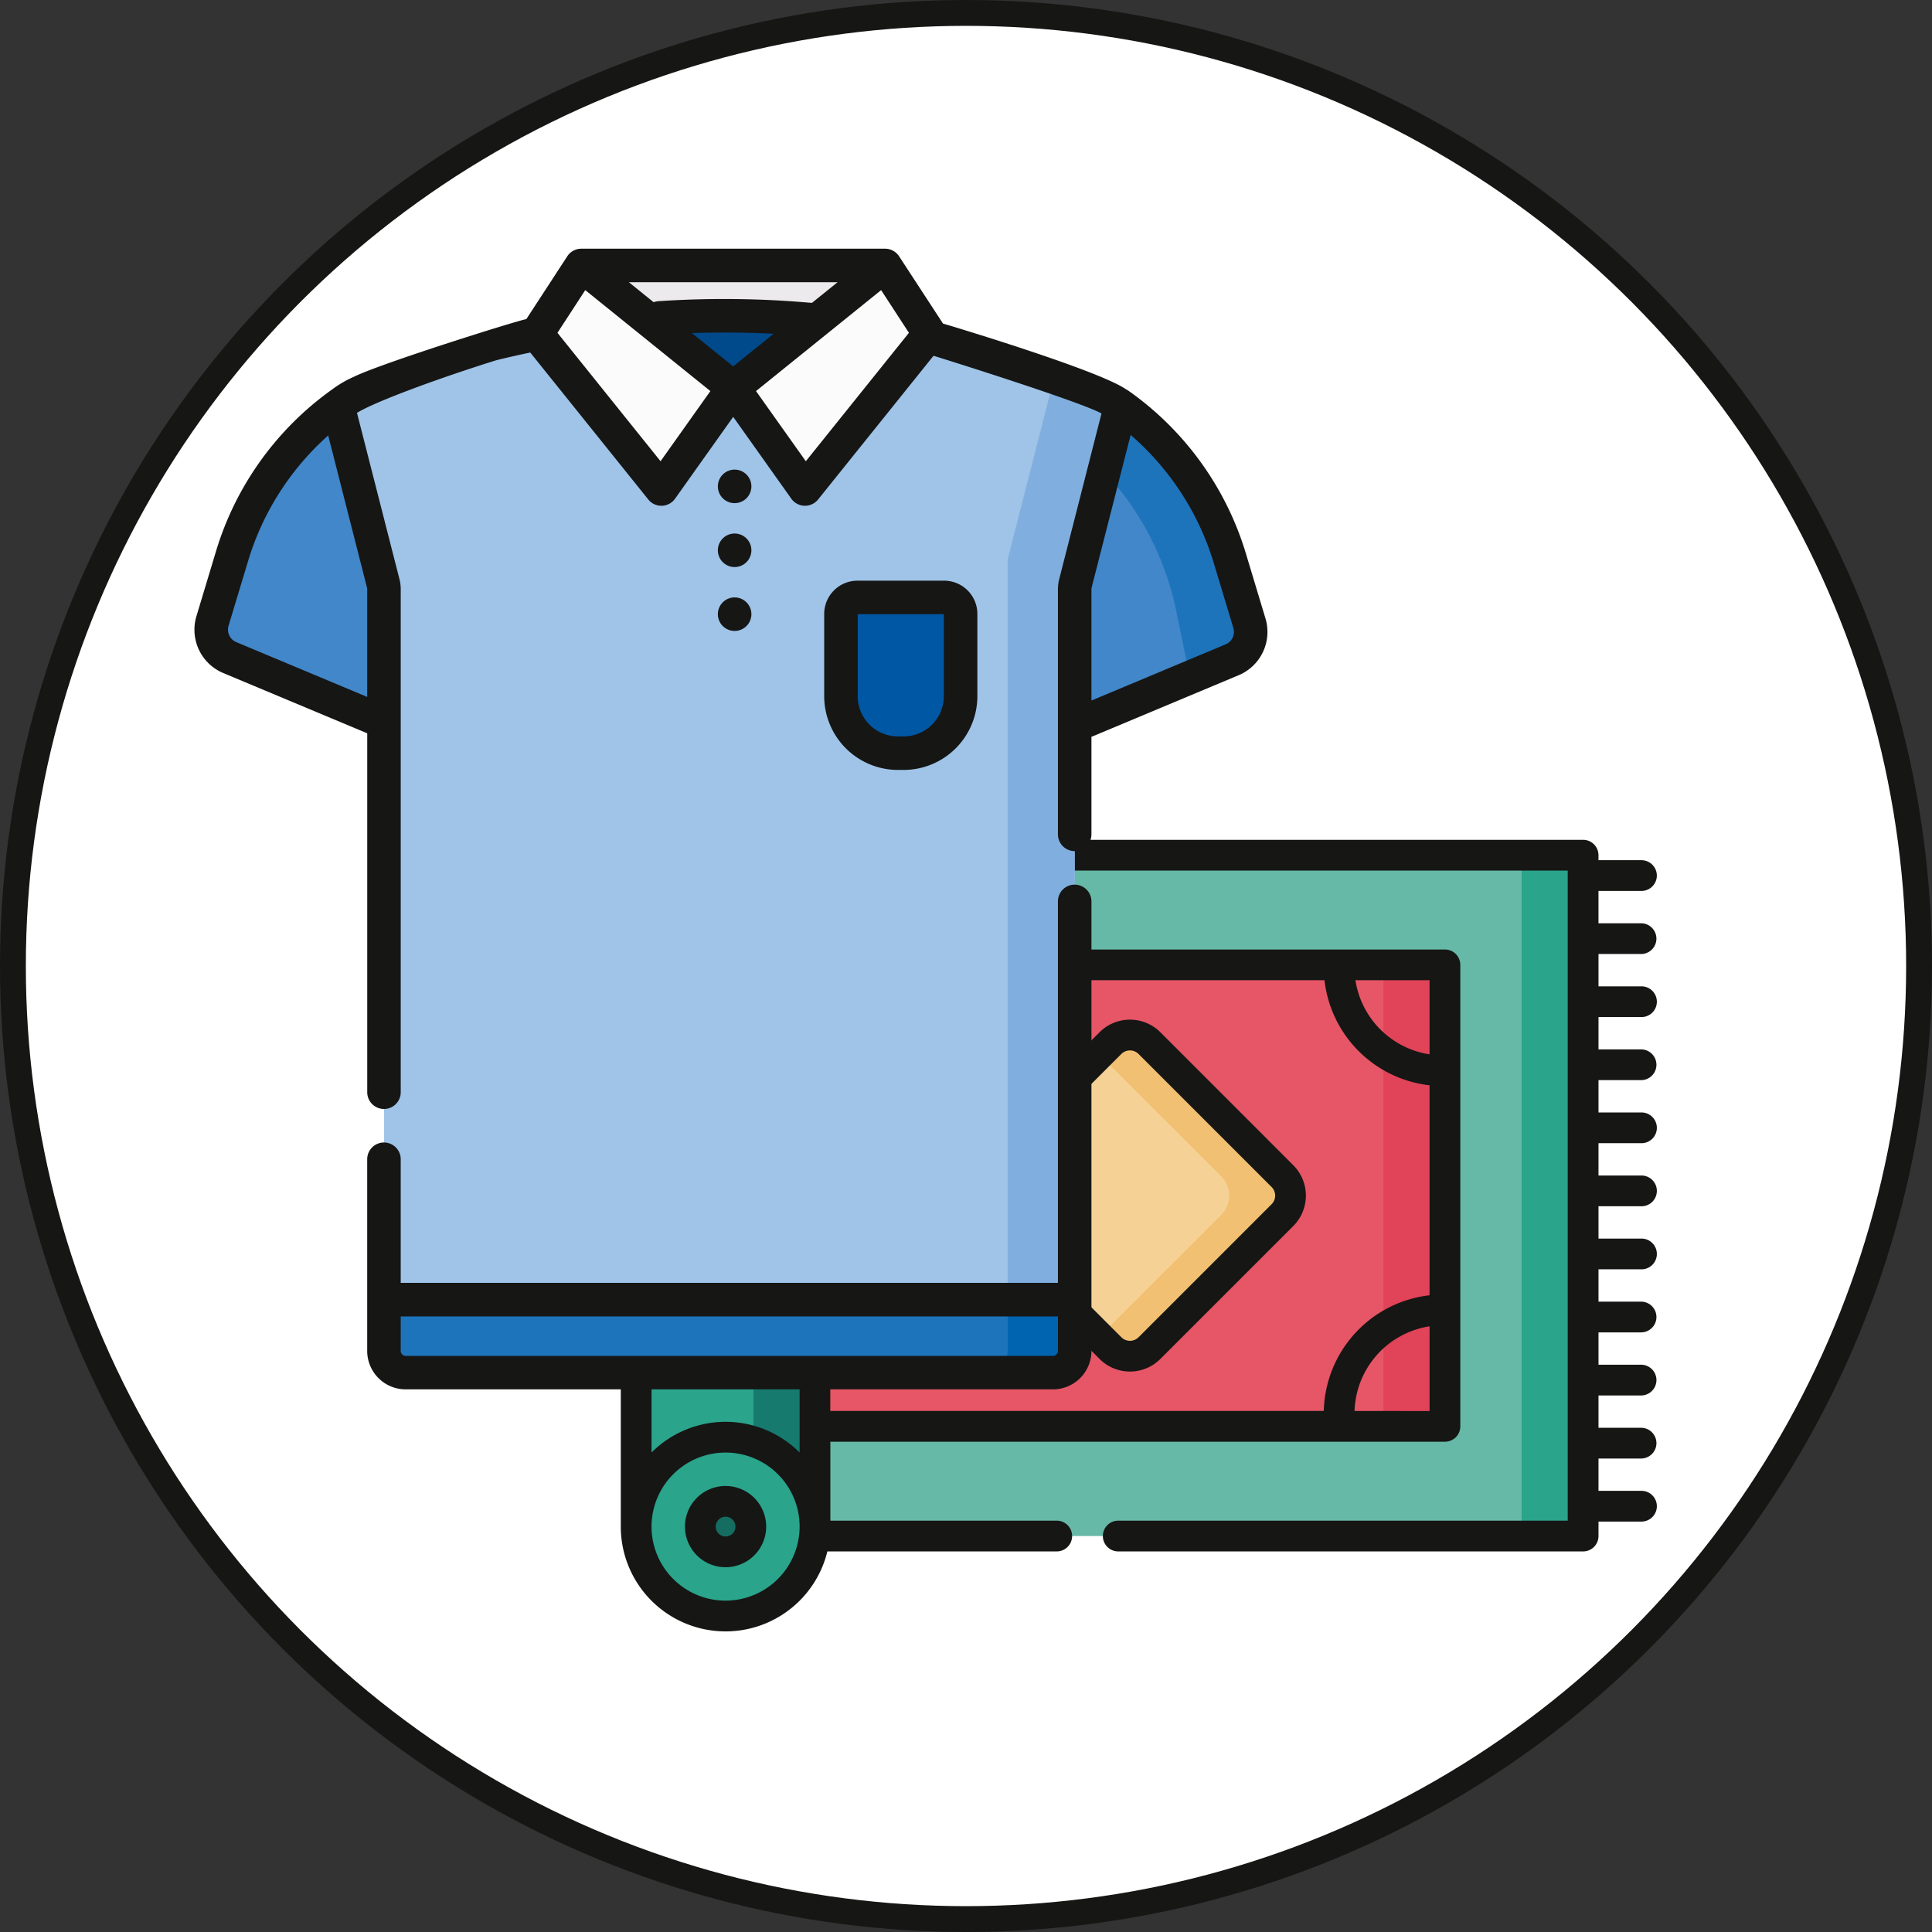 <svg id="Gruppe_151" data-name="Gruppe 151" xmlns="http://www.w3.org/2000/svg" xmlns:xlink="http://www.w3.org/1999/xlink" width="166.771" height="166.771" viewBox="0 0 166.771 166.771">
    <rect x="0" y="0" width="166.771" height="166.771" fill="#333333" stroke="none"/>
    <defs>
        <clipPath id="clip-path">
            <rect id="Rechteck_84" data-name="Rechteck 84" width="166.771" height="166.771" fill="none"/>
        </clipPath>
    </defs>
    <g id="Gruppe_150" data-name="Gruppe 150" clip-path="url(#clip-path)">
        <path id="Pfad_441" data-name="Pfad 441" d="M83.385,165.655A82.269,82.269,0,1,0,1.116,83.386a82.27,82.27,0,0,0,82.269,82.269" fill="#fff"/>
        <rect id="Rechteck_79" data-name="Rechteck 79" width="66.305" height="58.771" transform="translate(70.35 73.821)" fill="#67b9a7"/>
        <rect id="Rechteck_80" data-name="Rechteck 80" width="5.308" height="58.771" transform="translate(131.347 73.821)" fill="#2aa48b"/>
        <path id="Pfad_442" data-name="Pfad 442" d="M62.632,66.1a7.719,7.719,0,0,0-7.718,7.718v57.956H70.35V73.821A7.719,7.719,0,0,0,62.632,66.1" fill="#2aa48b"/>
        <path id="Pfad_443" data-name="Pfad 443" d="M62.632,66.1a7.732,7.732,0,0,0-2.654.468,7.721,7.721,0,0,1,5.065,7.25v57.956H70.35V73.821A7.719,7.719,0,0,0,62.632,66.1" fill="#167a6e"/>
        <rect id="Rechteck_81" data-name="Rechteck 81" width="54.379" height="39.833" transform="translate(70.35 83.29)" fill="#e65666"/>
        <rect id="Rechteck_82" data-name="Rechteck 82" width="5.307" height="39.833" transform="translate(119.421 83.29)" fill="#e14358"/>
        <path id="Pfad_444" data-name="Pfad 444" d="M69.787,128.827A7.72,7.72,0,1,1,59.7,124.652a7.72,7.72,0,0,1,10.087,4.175" fill="#2aa48b"/>
        <path id="Pfad_445" data-name="Pfad 445" d="M64.67,130.948a2.18,2.18,0,1,1-2.849-1.179,2.179,2.179,0,0,1,2.849,1.179" fill="#146d60"/>
        <path id="Pfad_446" data-name="Pfad 446" d="M95.856,116.37,84.374,104.888a2.379,2.379,0,0,1,0-3.364L95.856,90.042a2.38,2.38,0,0,1,3.365,0L110.7,101.524a2.379,2.379,0,0,1,0,3.364L99.221,116.37a2.38,2.38,0,0,1-3.365,0" fill="#f6d195"/>
        <path id="Pfad_447" data-name="Pfad 447" d="M110.7,101.525,99.221,90.042a2.382,2.382,0,0,0-3.365,0l-.971.972L105.4,101.525a2.38,2.38,0,0,1,0,3.364L94.885,115.4l.971.972a2.38,2.38,0,0,0,3.365,0L110.7,104.889a2.379,2.379,0,0,0,0-3.364" fill="#f2c072"/>
        <path id="Pfad_448" data-name="Pfad 448" d="M94.919,117.308a3.708,3.708,0,0,0,5.24,0l11.482-11.481a3.712,3.712,0,0,0,0-5.241L100.159,89.1a3.711,3.711,0,0,0-5.241,0L83.436,100.586a3.71,3.71,0,0,0,0,5.241Zm-9.606-14.846L96.795,90.98a1.053,1.053,0,0,1,1.487,0l11.482,11.482a1.054,1.054,0,0,1,0,1.488L98.282,115.431a1.051,1.051,0,0,1-1.487,0L85.313,103.95a1.054,1.054,0,0,1,0-1.488" fill="#161615"/>
        <path id="Pfad_449" data-name="Pfad 449" d="M91.218,131.265H71.677V124.45h53.051a1.327,1.327,0,0,0,1.327-1.327V83.289a1.327,1.327,0,0,0-1.327-1.327H71.677V75.148H82.458a1.327,1.327,0,1,0,0-2.654H71.578a9.044,9.044,0,0,0-17.991,1.327v57.956a9.044,9.044,0,0,0,17.831,2.142h19.8a1.327,1.327,0,0,0,0-2.654m25.707-9.469a7.644,7.644,0,0,1,6.477-7.308V121.8ZM123.4,91.012a7.651,7.651,0,0,1-6.4-6.4h6.4Zm-9.07-6.4a10.3,10.3,0,0,0,9.07,9.071v18.126a10.3,10.3,0,0,0-9.13,9.983h-42.6V84.616ZM62.632,67.43a6.4,6.4,0,0,1,6.391,6.391v51.562a9.029,9.029,0,0,0-12.782,0V73.821a6.4,6.4,0,0,1,6.391-6.391m0,70.738a6.391,6.391,0,1,1,6.391-6.391,6.4,6.4,0,0,1-6.391,6.391" fill="#161615"/>
        <path id="Pfad_450" data-name="Pfad 450" d="M141.655,82.351a1.327,1.327,0,0,0,0-2.654h-3.674V76.906h3.674a1.327,1.327,0,1,0,0-2.653h-3.674V73.82a1.327,1.327,0,0,0-1.327-1.327H87.764a1.327,1.327,0,0,0,0,2.654h47.563v56.117h-38.8a1.327,1.327,0,0,0,0,2.655h40.129a1.328,1.328,0,0,0,1.327-1.328v-1.248h3.674a1.327,1.327,0,1,0,0-2.653h-3.674V125.9h3.674a1.327,1.327,0,0,0,0-2.654h-3.674v-2.789h3.674a1.327,1.327,0,0,0,0-2.655h-3.674v-2.79h3.674a1.327,1.327,0,0,0,0-2.654h-3.674v-2.79h3.674a1.327,1.327,0,1,0,0-2.653h-3.674v-2.79h3.674a1.327,1.327,0,1,0,0-2.653h-3.674V98.681h3.674a1.327,1.327,0,1,0,0-2.653h-3.674v-2.79h3.674a1.327,1.327,0,0,0,0-2.654h-3.674v-2.79h3.674a1.327,1.327,0,1,0,0-2.653h-3.674v-2.79Z" fill="#161615"/>
        <path id="Pfad_451" data-name="Pfad 451" d="M62.632,128.271a3.506,3.506,0,1,0,3.505,3.506,3.51,3.51,0,0,0-3.505-3.506m0,4.358a.852.852,0,1,1,.852-.852.853.853,0,0,1-.852.852" fill="#161615"/>
        <path id="Pfad_452" data-name="Pfad 452" d="M35.866,63.474,19.839,56.763A2.614,2.614,0,0,1,18.345,53.6l1.7-5.64a24.967,24.967,0,0,1,9.508-13.192L41.629,48.3Z" fill="#4187c9"/>
        <path id="Pfad_453" data-name="Pfad 453" d="M90.326,63.666l16.027-6.71a2.615,2.615,0,0,0,1.494-3.166l-1.7-5.639A24.97,24.97,0,0,0,96.64,34.958L84.563,48.495Z" fill="#4187c9"/>
        <path id="Pfad_454" data-name="Pfad 454" d="M107.847,53.79l-1.7-5.639a24.962,24.962,0,0,0-9.506-13.193l-3.38,3.789a24.957,24.957,0,0,1,8.271,13.99l1.178,5.744,3.643-1.525a2.614,2.614,0,0,0,1.493-3.166" fill="#1e74bb"/>
        <rect id="Rechteck_83" data-name="Rechteck 83" width="26.225" height="9.012" transform="translate(50.18 22.913)" fill="#eceaec"/>
        <path id="Pfad_455" data-name="Pfad 455" d="M81.333,29.4a83.494,83.494,0,0,0-38.9.308s-13.485,4.208-13.2,5.563L33.1,50.416a2.358,2.358,0,0,1,.048.473v65.722a1.874,1.874,0,0,0,1.876,1.872H90.891a1.875,1.875,0,0,0,1.877-1.872V50.889a2.287,2.287,0,0,1,.048-.473l3.868-15.147c.28-1.355-15.351-5.871-15.351-5.871" fill="#9fc4e8"/>
        <path id="Pfad_456" data-name="Pfad 456" d="M90,32.126c.6.333.944.62.9.83L87.029,48.1a2.343,2.343,0,0,0-.048.473V114.3a1.875,1.875,0,0,1-1.876,1.874H33.144v.442a1.875,1.875,0,0,0,1.876,1.872H90.891a1.875,1.875,0,0,0,1.877-1.872V50.89a2.424,2.424,0,0,1,.047-.473L96.684,35.27c.13-.626-3.135-1.926-6.686-3.144" fill="#80afdf"/>
        <path id="Pfad_457" data-name="Pfad 457" d="M73.46,27.975a83.546,83.546,0,0,0-22.272.053v5.48H73.46Z" fill="#004a8b"/>
        <path id="Pfad_458" data-name="Pfad 458" d="M33.144,112.185v4.426a1.874,1.874,0,0,0,1.876,1.873H90.891a1.876,1.876,0,0,0,1.877-1.873v-4.426Z" fill="#1e74bb"/>
        <path id="Pfad_459" data-name="Pfad 459" d="M86.981,112.185v4.426a1.874,1.874,0,0,1-1.876,1.873h5.786a1.875,1.875,0,0,0,1.876-1.873v-4.426Z" fill="#0064b0"/>
        <path id="Pfad_460" data-name="Pfad 460" d="M46.331,28.817l10.759,13.4,6.2-8.726L50.18,22.912Z" fill="#fbfbfb"/>
        <path id="Pfad_461" data-name="Pfad 461" d="M80.247,28.817l-10.759,13.4-6.2-8.726L76.4,22.912Z" fill="#fbfbfb"/>
        <path id="Pfad_462" data-name="Pfad 462" d="M78,65.015h-.488a4.922,4.922,0,0,1-4.921-4.921v-7.1a1.425,1.425,0,0,1,1.425-1.424h7.48a1.424,1.424,0,0,1,1.424,1.424v7.1A4.921,4.921,0,0,1,78,65.015" fill="#77569c"/>
        <path id="Pfad_463" data-name="Pfad 463" d="M78,65.015h-.488a4.922,4.922,0,0,1-4.921-4.921v-7.1a1.425,1.425,0,0,1,1.425-1.424h7.48a1.424,1.424,0,0,1,1.424,1.424v7.1A4.921,4.921,0,0,1,78,65.015" fill="#0057a4"/>
        <path id="Pfad_464" data-name="Pfad 464" d="M64.86,41.984a1.447,1.447,0,1,1-1.446-1.446,1.447,1.447,0,0,1,1.446,1.446" fill="#161615"/>
        <path id="Pfad_465" data-name="Pfad 465" d="M64.86,47.5a1.447,1.447,0,1,1-1.446-1.446A1.446,1.446,0,0,1,64.86,47.5" fill="#161615"/>
        <path id="Pfad_466" data-name="Pfad 466" d="M64.86,53.016a1.447,1.447,0,1,1-1.446-1.447,1.447,1.447,0,0,1,1.446,1.447" fill="#161615"/>
        <path id="Pfad_467" data-name="Pfad 467" d="M78,66.461a6.374,6.374,0,0,0,6.367-6.367v-7.1a2.873,2.873,0,0,0-2.871-2.87h-7.48a2.874,2.874,0,0,0-2.871,2.87v7.1a6.374,6.374,0,0,0,6.368,6.367Zm-3.962-6.367V53.015h7.436v7.079A3.478,3.478,0,0,1,78,63.567H77.51a3.477,3.477,0,0,1-3.475-3.473" fill="#161615"/>
        <path id="Pfad_468" data-name="Pfad 468" d="M109.232,53.373l-1.7-5.64A26.535,26.535,0,0,0,97.475,33.776a2.377,2.377,0,0,0-.271-.168C94.762,31.91,81.483,27.95,81.4,27.93L77.61,22.123a1.445,1.445,0,0,0-.986-.638,1.338,1.338,0,0,0-.179-.016c-.013,0-.025,0-.039,0H50.181a.288.288,0,0,0-.033,0,1.4,1.4,0,0,0-.194.016,1.445,1.445,0,0,0-.986.638l-3.534,5.421c-1.117.23-12.59,3.841-14.885,4.979a9.674,9.674,0,0,0-1.93,1.131,26.544,26.544,0,0,0-9.96,13.887l-1.7,5.639A4.052,4.052,0,0,0,19.28,58.1L31.7,63.3V94.281a1.446,1.446,0,0,0,2.892,0V50.889a3.783,3.783,0,0,0-.078-.765l-.015-.065L30.814,35.637c1.634-1,7.2-3.035,12.007-4.536.975-.241,1.966-.465,2.951-.67l10.19,12.687a1.447,1.447,0,0,0,1.128.54h.043a1.454,1.454,0,0,0,1.137-.607l5.02-7.067,5.019,7.067a1.448,1.448,0,0,0,1.137.607h.043a1.449,1.449,0,0,0,1.128-.54l9.964-12.406c.129.029,12.62,3.929,14.5,4.98L91.415,50.059a.5.5,0,0,0-.016.064,3.873,3.873,0,0,0-.078.766V72.021a1.446,1.446,0,0,0,2.893,0V63.6c.03-.011.06-.02.09-.033l12.609-5.279a4.05,4.05,0,0,0,2.319-4.917M31.683,50.735a.893.893,0,0,1,.015.154v9.27l-11.3-4.73a1.167,1.167,0,0,1-.668-1.415l1.7-5.639a23.638,23.638,0,0,1,6.9-10.786ZM63.29,31.627l-3.566-2.876c2.349-.079,4.707-.06,7.055.061Zm6.795-5.48A85.366,85.366,0,0,0,56.822,26a1.47,1.47,0,0,0-.4.087l-2.139-1.726H72.3ZM57.02,39.814l-8.9-11.085,2.4-3.685,10.8,8.714Zm12.539,0-4.3-6.056,10.8-8.714,2.4,3.685Zm36.236,15.807-11.581,4.85V50.889a.89.89,0,0,1,.013-.154l3.37-13.19a23.635,23.635,0,0,1,7.166,11.023l1.7,5.64a1.165,1.165,0,0,1-.668,1.413" fill="#161615"/>
        <path id="Pfad_469" data-name="Pfad 469" d="M92.767,76.361a1.446,1.446,0,0,0-1.447,1.446v32.931H34.59V100.067a1.446,1.446,0,0,0-2.893,0v16.544a3.32,3.32,0,0,0,3.323,3.319H90.89a3.325,3.325,0,0,0,3.324-3.319v-38.8a1.446,1.446,0,0,0-1.447-1.446m-1.447,40.25a.428.428,0,0,1-.43.427H35.02a.429.429,0,0,1-.24-.074.422.422,0,0,1-.19-.353v-2.98H91.321v2.98Z" fill="#161615"/>
        <circle id="Ellipse_14" data-name="Ellipse 14" cx="82.27" cy="82.27" r="82.27" transform="translate(1.115 1.116)" fill="none" stroke="#161615" stroke-width="2.231"/>
    </g>
</svg>